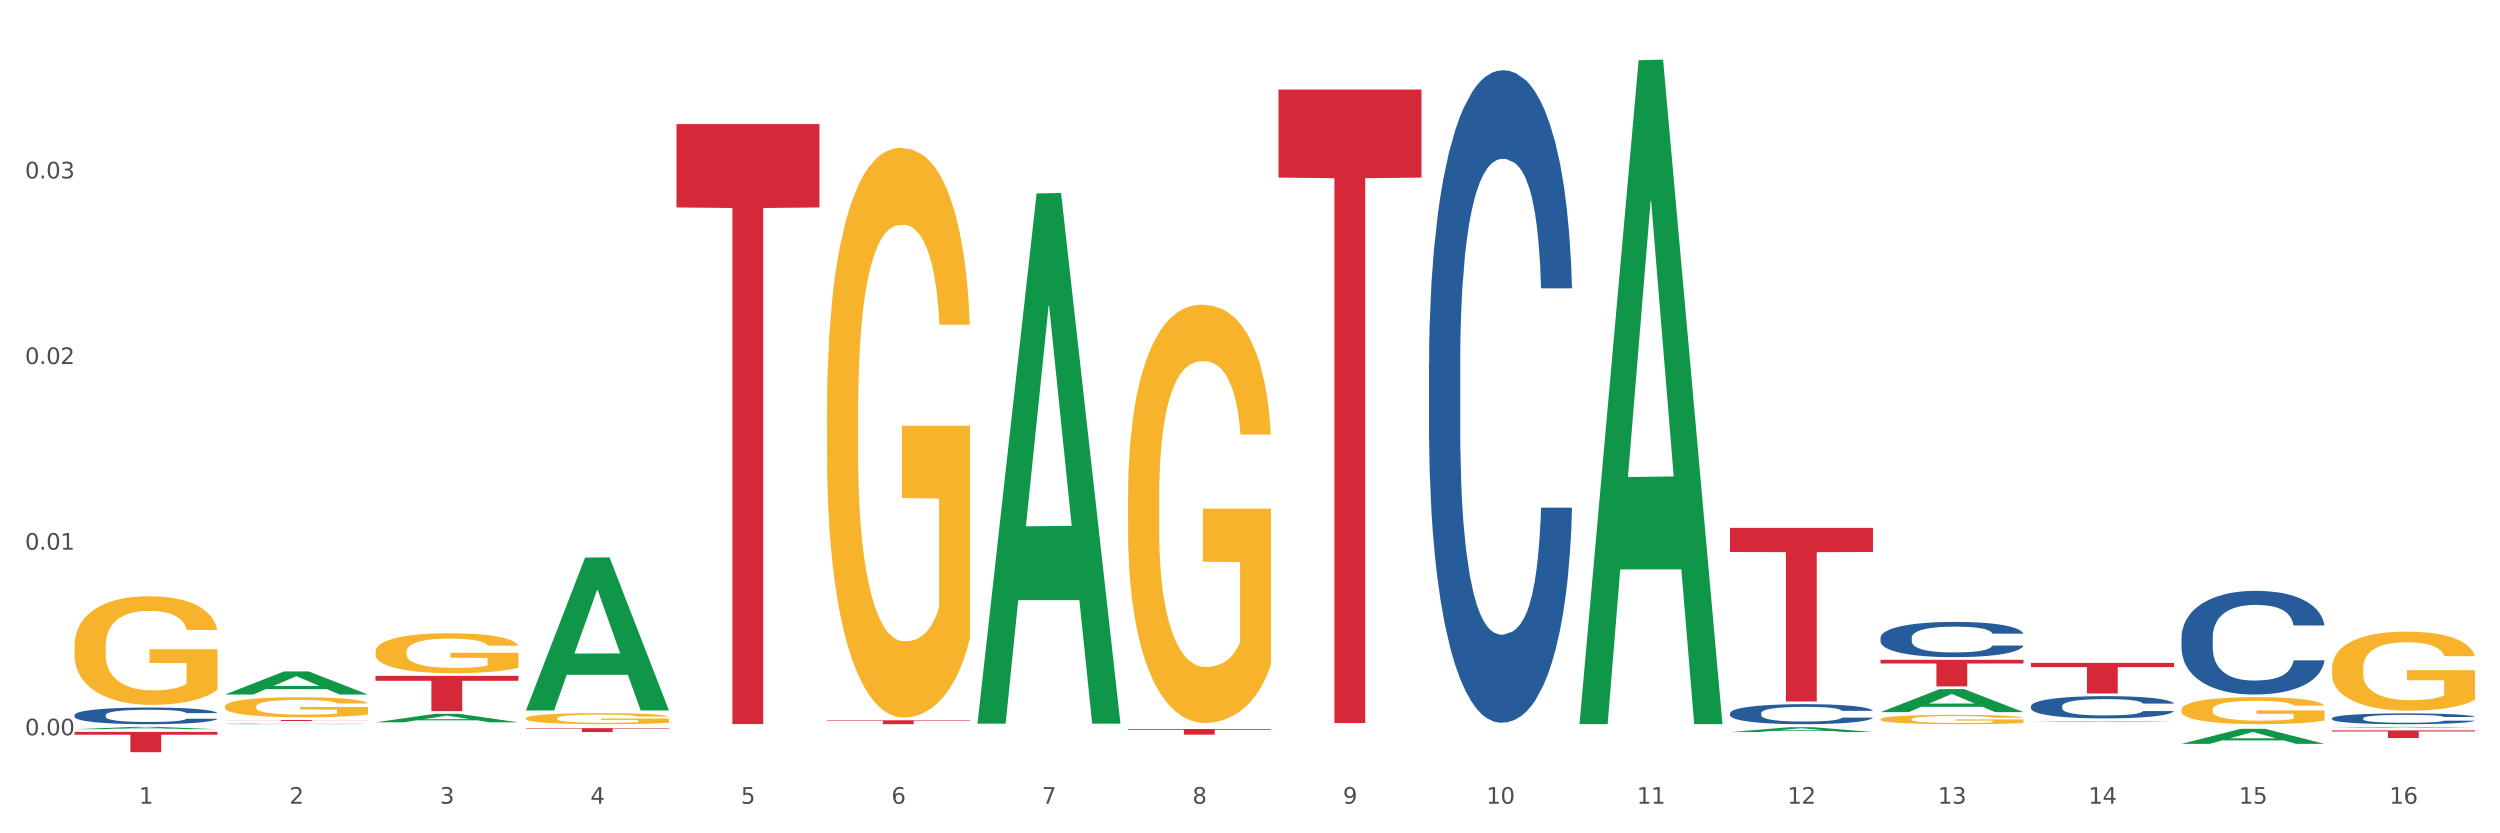 <?xml version="1.0" encoding="utf-8" standalone="no"?>
<!DOCTYPE svg PUBLIC "-//W3C//DTD SVG 1.1//EN"
  "http://www.w3.org/Graphics/SVG/1.1/DTD/svg11.dtd">
<svg xmlns:xlink="http://www.w3.org/1999/xlink" width="1080pt" height="360pt" viewBox="0 0 1080 360" xmlns="http://www.w3.org/2000/svg" version="1.1">
 <rect x="0" y="0" width="1080" height="360" fill="#333333" stroke="none"/>
 <defs>
  <style type="text/css">*{stroke-linejoin: round; stroke-linecap: butt}</style>
 </defs>
 <g id="figure_1">
  <g id="patch_1">
   <path d="M 0 360 
L 1080 360 
L 1080 0 
L 0 0 
z
" style="fill: #ffffff; stroke: #ffffff; stroke-linejoin: miter"/>
  </g>
  <g id="axes_1">
   <g id="matplotlib.axis_1">
    <g id="xtick_1">
     <g id="text_1">
      <!-- 1 -->
      <g style="fill: #4d4d4d" transform="translate(60.004 347.204) scale(0.096 -0.096)">
       <defs>
        <path id="DejaVuSans-31" d="M 794 531 
L 1825 531 
L 1825 4091 
L 703 3866 
L 703 4441 
L 1819 4666 
L 2450 4666 
L 2450 531 
L 3481 531 
L 3481 0 
L 794 0 
L 794 531 
z
" transform="scale(0.016)"/>
       </defs>
       <use xlink:href="#DejaVuSans-31"/>
      </g>
     </g>
    </g>
    <g id="xtick_2">
     <g id="text_2">
      <!-- 2 -->
      <g style="fill: #4d4d4d" transform="translate(125.021 347.204) scale(0.096 -0.096)">
       <defs>
        <path id="DejaVuSans-32" d="M 1228 531 
L 3431 531 
L 3431 0 
L 469 0 
L 469 531 
Q 828 903 1448 1529 
Q 2069 2156 2228 2338 
Q 2531 2678 2651 2914 
Q 2772 3150 2772 3378 
Q 2772 3750 2511 3984 
Q 2250 4219 1831 4219 
Q 1534 4219 1204 4116 
Q 875 4013 500 3803 
L 500 4441 
Q 881 4594 1212 4672 
Q 1544 4750 1819 4750 
Q 2544 4750 2975 4387 
Q 3406 4025 3406 3419 
Q 3406 3131 3298 2873 
Q 3191 2616 2906 2266 
Q 2828 2175 2409 1742 
Q 1991 1309 1228 531 
z
" transform="scale(0.016)"/>
       </defs>
       <use xlink:href="#DejaVuSans-32"/>
      </g>
     </g>
    </g>
    <g id="xtick_3">
     <g id="text_3">
      <!-- 3 -->
      <g style="fill: #4d4d4d" transform="translate(190.039 347.204) scale(0.096 -0.096)">
       <defs>
        <path id="DejaVuSans-33" d="M 2597 2516 
Q 3050 2419 3304 2112 
Q 3559 1806 3559 1356 
Q 3559 666 3084 287 
Q 2609 -91 1734 -91 
Q 1441 -91 1130 -33 
Q 819 25 488 141 
L 488 750 
Q 750 597 1062 519 
Q 1375 441 1716 441 
Q 2309 441 2620 675 
Q 2931 909 2931 1356 
Q 2931 1769 2642 2001 
Q 2353 2234 1838 2234 
L 1294 2234 
L 1294 2753 
L 1863 2753 
Q 2328 2753 2575 2939 
Q 2822 3125 2822 3475 
Q 2822 3834 2567 4026 
Q 2313 4219 1838 4219 
Q 1578 4219 1281 4162 
Q 984 4106 628 3988 
L 628 4550 
Q 988 4650 1302 4700 
Q 1616 4750 1894 4750 
Q 2613 4750 3031 4423 
Q 3450 4097 3450 3541 
Q 3450 3153 3228 2886 
Q 3006 2619 2597 2516 
z
" transform="scale(0.016)"/>
       </defs>
       <use xlink:href="#DejaVuSans-33"/>
      </g>
     </g>
    </g>
    <g id="xtick_4">
     <g id="text_4">
      <!-- 4 -->
      <g style="fill: #4d4d4d" transform="translate(255.056 347.204) scale(0.096 -0.096)">
       <defs>
        <path id="DejaVuSans-34" d="M 2419 4116 
L 825 1625 
L 2419 1625 
L 2419 4116 
z
M 2253 4666 
L 3047 4666 
L 3047 1625 
L 3713 1625 
L 3713 1100 
L 3047 1100 
L 3047 0 
L 2419 0 
L 2419 1100 
L 313 1100 
L 313 1709 
L 2253 4666 
z
" transform="scale(0.016)"/>
       </defs>
       <use xlink:href="#DejaVuSans-34"/>
      </g>
     </g>
    </g>
    <g id="xtick_5">
     <g id="text_5">
      <!-- 5 -->
      <g style="fill: #4d4d4d" transform="translate(320.073 347.204) scale(0.096 -0.096)">
       <defs>
        <path id="DejaVuSans-35" d="M 691 4666 
L 3169 4666 
L 3169 4134 
L 1269 4134 
L 1269 2991 
Q 1406 3038 1543 3061 
Q 1681 3084 1819 3084 
Q 2600 3084 3056 2656 
Q 3513 2228 3513 1497 
Q 3513 744 3044 326 
Q 2575 -91 1722 -91 
Q 1428 -91 1123 -41 
Q 819 9 494 109 
L 494 744 
Q 775 591 1075 516 
Q 1375 441 1709 441 
Q 2250 441 2565 725 
Q 2881 1009 2881 1497 
Q 2881 1984 2565 2268 
Q 2250 2553 1709 2553 
Q 1456 2553 1204 2497 
Q 953 2441 691 2322 
L 691 4666 
z
" transform="scale(0.016)"/>
       </defs>
       <use xlink:href="#DejaVuSans-35"/>
      </g>
     </g>
    </g>
    <g id="xtick_6">
     <g id="text_6">
      <!-- 6 -->
      <g style="fill: #4d4d4d" transform="translate(385.09 347.204) scale(0.096 -0.096)">
       <defs>
        <path id="DejaVuSans-36" d="M 2113 2584 
Q 1688 2584 1439 2293 
Q 1191 2003 1191 1497 
Q 1191 994 1439 701 
Q 1688 409 2113 409 
Q 2538 409 2786 701 
Q 3034 994 3034 1497 
Q 3034 2003 2786 2293 
Q 2538 2584 2113 2584 
z
M 3366 4563 
L 3366 3988 
Q 3128 4100 2886 4159 
Q 2644 4219 2406 4219 
Q 1781 4219 1451 3797 
Q 1122 3375 1075 2522 
Q 1259 2794 1537 2939 
Q 1816 3084 2150 3084 
Q 2853 3084 3261 2657 
Q 3669 2231 3669 1497 
Q 3669 778 3244 343 
Q 2819 -91 2113 -91 
Q 1303 -91 875 529 
Q 447 1150 447 2328 
Q 447 3434 972 4092 
Q 1497 4750 2381 4750 
Q 2619 4750 2861 4703 
Q 3103 4656 3366 4563 
z
" transform="scale(0.016)"/>
       </defs>
       <use xlink:href="#DejaVuSans-36"/>
      </g>
     </g>
    </g>
    <g id="xtick_7">
     <g id="text_7">
      <!-- 7 -->
      <g style="fill: #4d4d4d" transform="translate(450.108 347.204) scale(0.096 -0.096)">
       <defs>
        <path id="DejaVuSans-37" d="M 525 4666 
L 3525 4666 
L 3525 4397 
L 1831 0 
L 1172 0 
L 2766 4134 
L 525 4134 
L 525 4666 
z
" transform="scale(0.016)"/>
       </defs>
       <use xlink:href="#DejaVuSans-37"/>
      </g>
     </g>
    </g>
    <g id="xtick_8">
     <g id="text_8">
      <!-- 8 -->
      <g style="fill: #4d4d4d" transform="translate(515.125 347.204) scale(0.096 -0.096)">
       <defs>
        <path id="DejaVuSans-38" d="M 2034 2216 
Q 1584 2216 1326 1975 
Q 1069 1734 1069 1313 
Q 1069 891 1326 650 
Q 1584 409 2034 409 
Q 2484 409 2743 651 
Q 3003 894 3003 1313 
Q 3003 1734 2745 1975 
Q 2488 2216 2034 2216 
z
M 1403 2484 
Q 997 2584 770 2862 
Q 544 3141 544 3541 
Q 544 4100 942 4425 
Q 1341 4750 2034 4750 
Q 2731 4750 3128 4425 
Q 3525 4100 3525 3541 
Q 3525 3141 3298 2862 
Q 3072 2584 2669 2484 
Q 3125 2378 3379 2068 
Q 3634 1759 3634 1313 
Q 3634 634 3220 271 
Q 2806 -91 2034 -91 
Q 1263 -91 848 271 
Q 434 634 434 1313 
Q 434 1759 690 2068 
Q 947 2378 1403 2484 
z
M 1172 3481 
Q 1172 3119 1398 2916 
Q 1625 2713 2034 2713 
Q 2441 2713 2670 2916 
Q 2900 3119 2900 3481 
Q 2900 3844 2670 4047 
Q 2441 4250 2034 4250 
Q 1625 4250 1398 4047 
Q 1172 3844 1172 3481 
z
" transform="scale(0.016)"/>
       </defs>
       <use xlink:href="#DejaVuSans-38"/>
      </g>
     </g>
    </g>
    <g id="xtick_9">
     <g id="text_9">
      <!-- 9 -->
      <g style="fill: #4d4d4d" transform="translate(580.142 347.204) scale(0.096 -0.096)">
       <defs>
        <path id="DejaVuSans-39" d="M 703 97 
L 703 672 
Q 941 559 1184 500 
Q 1428 441 1663 441 
Q 2288 441 2617 861 
Q 2947 1281 2994 2138 
Q 2813 1869 2534 1725 
Q 2256 1581 1919 1581 
Q 1219 1581 811 2004 
Q 403 2428 403 3163 
Q 403 3881 828 4315 
Q 1253 4750 1959 4750 
Q 2769 4750 3195 4129 
Q 3622 3509 3622 2328 
Q 3622 1225 3098 567 
Q 2575 -91 1691 -91 
Q 1453 -91 1209 -44 
Q 966 3 703 97 
z
M 1959 2075 
Q 2384 2075 2632 2365 
Q 2881 2656 2881 3163 
Q 2881 3666 2632 3958 
Q 2384 4250 1959 4250 
Q 1534 4250 1286 3958 
Q 1038 3666 1038 3163 
Q 1038 2656 1286 2365 
Q 1534 2075 1959 2075 
z
" transform="scale(0.016)"/>
       </defs>
       <use xlink:href="#DejaVuSans-39"/>
      </g>
     </g>
    </g>
    <g id="xtick_10">
     <g id="text_10">
      <!-- 10 -->
      <g style="fill: #4d4d4d" transform="translate(642.105 347.204) scale(0.096 -0.096)">
       <defs>
        <path id="DejaVuSans-30" d="M 2034 4250 
Q 1547 4250 1301 3770 
Q 1056 3291 1056 2328 
Q 1056 1369 1301 889 
Q 1547 409 2034 409 
Q 2525 409 2770 889 
Q 3016 1369 3016 2328 
Q 3016 3291 2770 3770 
Q 2525 4250 2034 4250 
z
M 2034 4750 
Q 2819 4750 3233 4129 
Q 3647 3509 3647 2328 
Q 3647 1150 3233 529 
Q 2819 -91 2034 -91 
Q 1250 -91 836 529 
Q 422 1150 422 2328 
Q 422 3509 836 4129 
Q 1250 4750 2034 4750 
z
" transform="scale(0.016)"/>
       </defs>
       <use xlink:href="#DejaVuSans-31"/>
       <use xlink:href="#DejaVuSans-30" transform="translate(63.623 0)"/>
      </g>
     </g>
    </g>
    <g id="xtick_11">
     <g id="text_11">
      <!-- 11 -->
      <g style="fill: #4d4d4d" transform="translate(707.123 347.204) scale(0.096 -0.096)">
       <use xlink:href="#DejaVuSans-31"/>
       <use xlink:href="#DejaVuSans-31" transform="translate(63.623 0)"/>
      </g>
     </g>
    </g>
    <g id="xtick_12">
     <g id="text_12">
      <!-- 12 -->
      <g style="fill: #4d4d4d" transform="translate(772.14 347.204) scale(0.096 -0.096)">
       <use xlink:href="#DejaVuSans-31"/>
       <use xlink:href="#DejaVuSans-32" transform="translate(63.623 0)"/>
      </g>
     </g>
    </g>
    <g id="xtick_13">
     <g id="text_13">
      <!-- 13 -->
      <g style="fill: #4d4d4d" transform="translate(837.157 347.204) scale(0.096 -0.096)">
       <use xlink:href="#DejaVuSans-31"/>
       <use xlink:href="#DejaVuSans-33" transform="translate(63.623 0)"/>
      </g>
     </g>
    </g>
    <g id="xtick_14">
     <g id="text_14">
      <!-- 14 -->
      <g style="fill: #4d4d4d" transform="translate(902.174 347.204) scale(0.096 -0.096)">
       <use xlink:href="#DejaVuSans-31"/>
       <use xlink:href="#DejaVuSans-34" transform="translate(63.623 0)"/>
      </g>
     </g>
    </g>
    <g id="xtick_15">
     <g id="text_15">
      <!-- 15 -->
      <g style="fill: #4d4d4d" transform="translate(967.192 347.204) scale(0.096 -0.096)">
       <use xlink:href="#DejaVuSans-31"/>
       <use xlink:href="#DejaVuSans-35" transform="translate(63.623 0)"/>
      </g>
     </g>
    </g>
    <g id="xtick_16">
     <g id="text_16">
      <!-- 16 -->
      <g style="fill: #4d4d4d" transform="translate(1032.209 347.204) scale(0.096 -0.096)">
       <use xlink:href="#DejaVuSans-31"/>
       <use xlink:href="#DejaVuSans-36" transform="translate(63.623 0)"/>
      </g>
     </g>
    </g>
    <g id="xtick_17"/>
    <g id="xtick_18"/>
    <g id="xtick_19"/>
    <g id="xtick_20"/>
    <g id="xtick_21"/>
    <g id="xtick_22"/>
    <g id="xtick_23"/>
    <g id="xtick_24"/>
    <g id="xtick_25"/>
    <g id="xtick_26"/>
    <g id="xtick_27"/>
    <g id="xtick_28"/>
    <g id="xtick_29"/>
    <g id="xtick_30"/>
    <g id="xtick_31"/>
   </g>
   <g id="matplotlib.axis_2">
    <g id="ytick_1">
     <g id="text_17">
      <!-- 0.00 -->
      <g style="fill: #4d4d4d" transform="translate(10.8 317.659) scale(0.096 -0.096)">
       <defs>
        <path id="DejaVuSans-2e" d="M 684 794 
L 1344 794 
L 1344 0 
L 684 0 
L 684 794 
z
" transform="scale(0.016)"/>
       </defs>
       <use xlink:href="#DejaVuSans-30"/>
       <use xlink:href="#DejaVuSans-2e" transform="translate(63.623 0)"/>
       <use xlink:href="#DejaVuSans-30" transform="translate(95.41 0)"/>
       <use xlink:href="#DejaVuSans-30" transform="translate(159.033 0)"/>
      </g>
     </g>
    </g>
    <g id="ytick_2">
     <g id="text_18">
      <!-- 0.01 -->
      <g style="fill: #4d4d4d" transform="translate(10.8 237.464) scale(0.096 -0.096)">
       <use xlink:href="#DejaVuSans-30"/>
       <use xlink:href="#DejaVuSans-2e" transform="translate(63.623 0)"/>
       <use xlink:href="#DejaVuSans-30" transform="translate(95.41 0)"/>
       <use xlink:href="#DejaVuSans-31" transform="translate(159.033 0)"/>
      </g>
     </g>
    </g>
    <g id="ytick_3">
     <g id="text_19">
      <!-- 0.02 -->
      <g style="fill: #4d4d4d" transform="translate(10.8 157.269) scale(0.096 -0.096)">
       <use xlink:href="#DejaVuSans-30"/>
       <use xlink:href="#DejaVuSans-2e" transform="translate(63.623 0)"/>
       <use xlink:href="#DejaVuSans-30" transform="translate(95.41 0)"/>
       <use xlink:href="#DejaVuSans-32" transform="translate(159.033 0)"/>
      </g>
     </g>
    </g>
    <g id="ytick_4">
     <g id="text_20">
      <!-- 0.03 -->
      <g style="fill: #4d4d4d" transform="translate(10.8 77.074) scale(0.096 -0.096)">
       <use xlink:href="#DejaVuSans-30"/>
       <use xlink:href="#DejaVuSans-2e" transform="translate(63.623 0)"/>
       <use xlink:href="#DejaVuSans-30" transform="translate(95.41 0)"/>
       <use xlink:href="#DejaVuSans-33" transform="translate(159.033 0)"/>
      </g>
     </g>
    </g>
    <g id="ytick_5"/>
    <g id="ytick_6"/>
    <g id="ytick_7"/>
    <g id="ytick_8"/>
   </g>
   <g id="PolyCollection_1">
    <path d="M 32.175 315.025 
L 32.239 315.024 
L 57.709 314.012 
L 68.28 314.011 
L 93.941 315.027 
L 81.715 315.027 
L 76.176 314.79 
L 49.877 314.79 
L 49.686 314.794 
L 44.337 315.027 
L 32.175 315.027 
L 32.175 315.025 
L 53.188 314.649 
L 72.864 314.648 
L 63.122 314.228 
L 62.995 314.226 
L 62.867 314.229 
L 53.125 314.648 
L 53.188 314.649 
L 32.175 315.025 
z
" clip-path="url(#pf1fa8ba3c6)" style="fill: #109648"/>
    <path d="M 97.192 300.026 
L 97.256 300.016 
L 122.727 290.044 
L 133.297 290.035 
L 158.959 300.045 
L 146.733 300.045 
L 141.193 297.714 
L 114.894 297.714 
L 114.703 297.751 
L 109.354 300.045 
L 97.192 300.045 
L 97.192 300.026 
L 118.206 296.323 
L 137.882 296.313 
L 128.139 292.168 
L 128.012 292.149 
L 127.884 292.178 
L 118.142 296.313 
L 118.206 296.323 
L 97.192 300.026 
z
" clip-path="url(#pf1fa8ba3c6)" style="fill: #109648"/>
    <path d="M 162.209 312.044 
L 162.273 312.041 
L 187.744 308.373 
L 198.314 308.369 
L 223.976 312.051 
L 211.75 312.051 
L 206.21 311.194 
L 179.912 311.194 
L 179.721 311.207 
L 174.372 312.051 
L 162.209 312.051 
L 162.209 312.044 
L 183.223 310.682 
L 202.899 310.678 
L 193.156 309.154 
L 193.029 309.147 
L 192.902 309.157 
L 183.159 310.678 
L 183.223 310.682 
L 162.209 312.044 
z
" clip-path="url(#pf1fa8ba3c6)" style="fill: #109648"/>
    <path d="M 227.227 306.795 
L 227.29 306.733 
L 252.761 240.854 
L 263.331 240.792 
L 288.993 306.919 
L 276.767 306.919 
L 271.227 291.521 
L 244.929 291.521 
L 244.738 291.769 
L 239.389 306.919 
L 227.227 306.919 
L 227.227 306.795 
L 248.24 282.331 
L 267.916 282.269 
L 258.174 254.887 
L 258.046 254.763 
L 257.919 254.949 
L 248.176 282.269 
L 248.24 282.331 
L 227.227 306.795 
z
" clip-path="url(#pf1fa8ba3c6)" style="fill: #109648"/>
    <path d="M 422.278 312.207 
L 422.342 311.992 
L 447.813 83.562 
L 458.383 83.347 
L 484.045 312.637 
L 471.819 312.637 
L 466.279 259.244 
L 439.981 259.244 
L 439.79 260.105 
L 434.441 312.637 
L 422.278 312.637 
L 422.278 312.207 
L 443.292 227.38 
L 462.968 227.165 
L 453.225 132.219 
L 453.098 131.788 
L 452.971 132.434 
L 443.228 227.165 
L 443.292 227.38 
L 422.278 312.207 
z
" clip-path="url(#pf1fa8ba3c6)" style="fill: #109648"/>
    <path d="M 682.347 312.283 
L 682.411 312.014 
L 707.882 26.029 
L 718.452 25.759 
L 744.114 312.823 
L 731.888 312.823 
L 726.348 245.976 
L 700.05 245.976 
L 699.859 247.054 
L 694.51 312.823 
L 682.347 312.823 
L 682.347 312.283 
L 703.361 206.084 
L 723.037 205.814 
L 713.294 86.946 
L 713.167 86.407 
L 713.04 87.215 
L 703.297 205.814 
L 703.361 206.084 
L 682.347 312.283 
z
" clip-path="url(#pf1fa8ba3c6)" style="fill: #109648"/>
    <path d="M 812.382 307.633 
L 812.446 307.624 
L 837.916 297.693 
L 848.487 297.684 
L 874.148 307.652 
L 861.922 307.652 
L 856.382 305.331 
L 830.084 305.331 
L 829.893 305.368 
L 824.544 307.652 
L 812.382 307.652 
L 812.382 307.633 
L 833.395 303.945 
L 853.071 303.936 
L 843.329 299.809 
L 843.201 299.79 
L 843.074 299.818 
L 833.332 303.936 
L 833.395 303.945 
L 812.382 307.633 
z
" clip-path="url(#pf1fa8ba3c6)" style="fill: #109648"/>
    <path d="M 747.365 316.256 
L 747.428 316.254 
L 772.899 314.153 
L 783.469 314.151 
L 809.131 316.26 
L 796.905 316.26 
L 791.365 315.769 
L 765.067 315.769 
L 764.876 315.777 
L 759.527 316.26 
L 747.365 316.26 
L 747.365 316.256 
L 768.378 315.476 
L 788.054 315.474 
L 778.312 314.6 
L 778.184 314.596 
L 778.057 314.602 
L 768.314 315.474 
L 768.378 315.476 
L 747.365 316.256 
z
" clip-path="url(#pf1fa8ba3c6)" style="fill: #109648"/>
    <path d="M 942.416 321.343 
L 942.48 321.337 
L 967.951 314.85 
L 978.521 314.844 
L 1004.183 321.355 
L 991.957 321.355 
L 986.417 319.839 
L 960.118 319.839 
L 959.927 319.864 
L 954.579 321.355 
L 942.416 321.355 
L 942.416 321.343 
L 963.43 318.934 
L 983.106 318.928 
L 973.363 316.232 
L 973.236 316.22 
L 973.109 316.238 
L 963.366 318.928 
L 963.43 318.934 
L 942.416 321.343 
z
" clip-path="url(#pf1fa8ba3c6)" style="fill: #109648"/>
    <path d="M 877.399 311.846 
L 877.463 311.845 
L 902.933 311.504 
L 913.504 311.504 
L 939.166 311.846 
L 926.94 311.846 
L 921.4 311.766 
L 895.101 311.766 
L 894.91 311.768 
L 889.561 311.846 
L 877.399 311.846 
L 877.399 311.846 
L 898.412 311.719 
L 918.089 311.718 
L 908.346 311.577 
L 908.219 311.576 
L 908.091 311.577 
L 898.349 311.718 
L 898.412 311.719 
L 877.399 311.846 
z
" clip-path="url(#pf1fa8ba3c6)" style="fill: #109648"/>
    <path d="M 552.313 38.693 
L 614.079 38.693 
L 614.079 76.725 
L 589.783 76.982 
L 589.783 312.365 
L 576.463 312.365 
L 576.463 76.982 
L 552.313 76.725 
L 552.313 38.95 
L 552.313 38.693 
z
" clip-path="url(#pf1fa8ba3c6)" style="fill: #d62839"/>
    <path d="M 162.209 281.542 
L 162.282 281.526 
L 162.282 280.959 
L 162.428 280.471 
L 163.157 279.289 
L 164.251 278.313 
L 165.054 277.793 
L 165.856 277.368 
L 166.804 276.942 
L 167.97 276.501 
L 170.085 275.855 
L 171.398 275.525 
L 173.002 275.178 
L 175.919 274.674 
L 178.034 274.391 
L 180.222 274.154 
L 183.795 273.871 
L 186.128 273.745 
L 188.608 273.65 
L 191.598 273.587 
L 193.858 273.571 
L 198.817 273.619 
L 203.047 273.76 
L 205.089 273.871 
L 207.714 274.06 
L 209.099 274.186 
L 211.36 274.438 
L 213.694 274.769 
L 215.298 275.052 
L 217.704 275.588 
L 219.528 276.123 
L 221.205 276.785 
L 222.08 277.242 
L 222.736 277.667 
L 223.32 278.155 
L 223.903 278.927 
L 210.777 278.927 
L 210.266 278.376 
L 209.464 277.856 
L 208.297 277.352 
L 207.276 277.037 
L 205.526 276.643 
L 203.922 276.391 
L 202.245 276.202 
L 200.203 276.044 
L 198.598 275.966 
L 196.338 275.903 
L 191.889 275.918 
L 188.9 276.044 
L 186.858 276.202 
L 185.545 276.344 
L 184.378 276.501 
L 183.066 276.722 
L 181.534 277.053 
L 180.44 277.352 
L 179.347 277.73 
L 178.471 278.108 
L 177.669 278.549 
L 177.013 279.021 
L 176.503 279.51 
L 176.065 280.108 
L 175.7 281.101 
L 175.7 283.259 
L 175.846 283.747 
L 176.211 284.393 
L 176.648 284.881 
L 177.378 285.464 
L 178.034 285.858 
L 179.274 286.425 
L 180.659 286.897 
L 181.753 287.196 
L 182.847 287.448 
L 184.743 287.795 
L 186.858 288.079 
L 188.681 288.252 
L 191.16 288.409 
L 192.837 288.472 
L 194.296 288.504 
L 197.869 288.504 
L 200.422 288.457 
L 203.266 288.346 
L 205.453 288.205 
L 207.276 288.031 
L 209.318 287.748 
L 210.631 287.48 
L 210.631 284.188 
L 194.588 284.172 
L 194.588 281.983 
L 223.976 281.983 
L 223.976 288.409 
L 222.736 288.74 
L 221.351 289.039 
L 219.892 289.307 
L 217.704 289.638 
L 215.079 289.953 
L 212.746 290.173 
L 210.266 290.362 
L 207.349 290.536 
L 203.557 290.693 
L 201.224 290.756 
L 198.307 290.804 
L 194.879 290.819 
L 191.889 290.788 
L 188.972 290.709 
L 185.91 290.567 
L 182.92 290.362 
L 180.659 290.158 
L 178.399 289.906 
L 175.992 289.575 
L 174.096 289.26 
L 172.638 288.976 
L 171.033 288.614 
L 169.283 288.142 
L 167.97 287.716 
L 166.804 287.275 
L 165.564 286.708 
L 164.689 286.22 
L 163.814 285.606 
L 163.303 285.149 
L 162.72 284.44 
L 162.282 283.448 
L 162.209 281.542 
z
" clip-path="url(#pf1fa8ba3c6)" style="fill: #f7b32b"/>
    <path d="M 357.261 177.608 
L 357.334 177.383 
L 357.334 169.291 
L 357.48 162.323 
L 358.209 145.465 
L 359.303 131.528 
L 360.105 124.111 
L 360.907 118.042 
L 361.855 111.973 
L 363.022 105.679 
L 365.137 96.463 
L 366.45 91.743 
L 368.054 86.798 
L 370.971 79.605 
L 373.086 75.559 
L 375.273 72.187 
L 378.847 68.141 
L 381.18 66.343 
L 383.66 64.994 
L 386.649 64.095 
L 388.91 63.87 
L 393.869 64.545 
L 398.098 66.568 
L 400.14 68.141 
L 402.766 70.838 
L 404.151 72.637 
L 406.412 76.233 
L 408.745 80.953 
L 410.35 84.999 
L 412.756 92.642 
L 414.579 100.284 
L 416.256 109.725 
L 417.132 116.244 
L 417.788 122.313 
L 418.371 129.281 
L 418.955 140.295 
L 405.828 140.295 
L 405.318 132.428 
L 404.516 125.01 
L 403.349 117.817 
L 402.328 113.321 
L 400.578 107.702 
L 398.974 104.106 
L 397.296 101.408 
L 395.254 99.16 
L 393.65 98.037 
L 391.39 97.137 
L 386.941 97.362 
L 383.951 99.16 
L 381.909 101.408 
L 380.597 103.431 
L 379.43 105.679 
L 378.117 108.826 
L 376.586 113.546 
L 375.492 117.817 
L 374.398 123.212 
L 373.523 128.606 
L 372.721 134.9 
L 372.065 141.644 
L 371.554 148.612 
L 371.117 157.153 
L 370.752 171.314 
L 370.752 202.109 
L 370.898 209.077 
L 371.263 218.293 
L 371.7 225.261 
L 372.429 233.578 
L 373.086 239.197 
L 374.325 247.289 
L 375.711 254.033 
L 376.805 258.304 
L 377.899 261.9 
L 379.795 266.845 
L 381.909 270.891 
L 383.733 273.364 
L 386.212 275.611 
L 387.889 276.511 
L 389.348 276.96 
L 392.921 276.96 
L 395.473 276.286 
L 398.317 274.712 
L 400.505 272.689 
L 402.328 270.217 
L 404.37 266.171 
L 405.683 262.35 
L 405.683 215.371 
L 389.639 215.146 
L 389.639 183.902 
L 419.028 183.902 
L 419.028 275.611 
L 417.788 280.332 
L 416.402 284.603 
L 414.944 288.424 
L 412.756 293.144 
L 410.131 297.64 
L 407.797 300.787 
L 405.318 303.484 
L 402.401 305.957 
L 398.609 308.204 
L 396.275 309.103 
L 393.358 309.778 
L 389.931 310.003 
L 386.941 309.553 
L 384.024 308.429 
L 380.961 306.406 
L 377.972 303.484 
L 375.711 300.562 
L 373.45 296.965 
L 371.044 292.245 
L 369.148 287.749 
L 367.689 283.703 
L 366.085 278.534 
L 364.335 271.79 
L 363.022 265.721 
L 361.855 259.427 
L 360.616 251.335 
L 359.741 244.367 
L 358.866 235.601 
L 358.355 229.082 
L 357.772 218.967 
L 357.334 204.806 
L 357.261 177.608 
z
" clip-path="url(#pf1fa8ba3c6)" style="fill: #f7b32b"/>
    <path d="M 227.227 310.284 
L 227.3 310.279 
L 227.3 310.122 
L 227.445 309.987 
L 228.175 309.659 
L 229.269 309.388 
L 230.071 309.244 
L 230.873 309.126 
L 231.821 309.008 
L 232.988 308.885 
L 235.102 308.706 
L 236.415 308.614 
L 238.019 308.518 
L 240.936 308.378 
L 243.051 308.3 
L 245.239 308.234 
L 248.812 308.155 
L 251.146 308.12 
L 253.625 308.094 
L 256.615 308.077 
L 258.876 308.072 
L 263.834 308.085 
L 268.064 308.125 
L 270.106 308.155 
L 272.731 308.208 
L 274.117 308.243 
L 276.377 308.313 
L 278.711 308.404 
L 280.315 308.483 
L 282.722 308.632 
L 284.545 308.78 
L 286.222 308.964 
L 287.097 309.091 
L 287.753 309.209 
L 288.337 309.344 
L 288.92 309.558 
L 275.794 309.558 
L 275.283 309.405 
L 274.481 309.261 
L 273.315 309.121 
L 272.294 309.034 
L 270.543 308.925 
L 268.939 308.855 
L 267.262 308.802 
L 265.22 308.758 
L 263.616 308.737 
L 261.355 308.719 
L 256.907 308.723 
L 253.917 308.758 
L 251.875 308.802 
L 250.562 308.841 
L 249.396 308.885 
L 248.083 308.946 
L 246.552 309.038 
L 245.458 309.121 
L 244.364 309.226 
L 243.489 309.331 
L 242.687 309.453 
L 242.03 309.585 
L 241.52 309.72 
L 241.082 309.886 
L 240.718 310.161 
L 240.718 310.76 
L 240.863 310.896 
L 241.228 311.075 
L 241.666 311.21 
L 242.395 311.372 
L 243.051 311.481 
L 244.291 311.639 
L 245.676 311.77 
L 246.77 311.853 
L 247.864 311.923 
L 249.76 312.019 
L 251.875 312.098 
L 253.698 312.146 
L 256.177 312.19 
L 257.855 312.207 
L 259.313 312.216 
L 262.886 312.216 
L 265.439 312.203 
L 268.283 312.172 
L 270.47 312.133 
L 272.294 312.085 
L 274.335 312.006 
L 275.648 311.932 
L 275.648 311.018 
L 259.605 311.014 
L 259.605 310.406 
L 288.993 310.406 
L 288.993 312.19 
L 287.753 312.281 
L 286.368 312.364 
L 284.909 312.439 
L 282.722 312.53 
L 280.096 312.618 
L 277.763 312.679 
L 275.283 312.732 
L 272.366 312.78 
L 268.574 312.823 
L 266.241 312.841 
L 263.324 312.854 
L 259.897 312.858 
L 256.907 312.85 
L 253.99 312.828 
L 250.927 312.788 
L 247.937 312.732 
L 245.676 312.675 
L 243.416 312.605 
L 241.009 312.513 
L 239.113 312.426 
L 237.655 312.347 
L 236.05 312.246 
L 234.3 312.115 
L 232.988 311.997 
L 231.821 311.875 
L 230.581 311.718 
L 229.706 311.582 
L 228.831 311.412 
L 228.321 311.285 
L 227.737 311.088 
L 227.3 310.813 
L 227.227 310.284 
z
" clip-path="url(#pf1fa8ba3c6)" style="fill: #f7b32b"/>
    <path d="M 487.296 215.116 
L 487.369 214.951 
L 487.369 209.011 
L 487.514 203.895 
L 488.244 191.52 
L 489.338 181.289 
L 490.14 175.844 
L 490.942 171.388 
L 491.89 166.933 
L 493.057 162.313 
L 495.171 155.547 
L 496.484 152.082 
L 498.088 148.452 
L 501.005 143.172 
L 503.12 140.201 
L 505.308 137.726 
L 508.881 134.756 
L 511.215 133.436 
L 513.694 132.446 
L 516.684 131.786 
L 518.945 131.621 
L 523.903 132.116 
L 528.133 133.601 
L 530.175 134.756 
L 532.8 136.736 
L 534.186 138.056 
L 536.446 140.696 
L 538.78 144.162 
L 540.384 147.132 
L 542.791 152.742 
L 544.614 158.353 
L 546.291 165.283 
L 547.166 170.068 
L 547.822 174.524 
L 548.406 179.639 
L 548.989 187.724 
L 535.863 187.724 
L 535.352 181.949 
L 534.55 176.504 
L 533.383 171.223 
L 532.363 167.923 
L 530.612 163.798 
L 529.008 161.158 
L 527.331 159.178 
L 525.289 157.528 
L 523.685 156.702 
L 521.424 156.042 
L 516.976 156.207 
L 513.986 157.528 
L 511.944 159.178 
L 510.631 160.663 
L 509.464 162.313 
L 508.152 164.623 
L 506.62 168.088 
L 505.527 171.223 
L 504.433 175.184 
L 503.558 179.144 
L 502.756 183.764 
L 502.099 188.714 
L 501.589 193.83 
L 501.151 200.1 
L 500.787 210.496 
L 500.787 233.102 
L 500.932 238.218 
L 501.297 244.983 
L 501.735 250.098 
L 502.464 256.204 
L 503.12 260.329 
L 504.36 266.269 
L 505.745 271.22 
L 506.839 274.355 
L 507.933 276.995 
L 509.829 280.625 
L 511.944 283.595 
L 513.767 285.411 
L 516.246 287.061 
L 517.924 287.721 
L 519.382 288.051 
L 522.955 288.051 
L 525.508 287.556 
L 528.352 286.401 
L 530.539 284.916 
L 532.363 283.1 
L 534.404 280.13 
L 535.717 277.325 
L 535.717 242.838 
L 519.674 242.673 
L 519.674 219.736 
L 549.062 219.736 
L 549.062 287.061 
L 547.822 290.526 
L 546.437 293.661 
L 544.978 296.466 
L 542.791 299.931 
L 540.165 303.232 
L 537.832 305.542 
L 535.352 307.522 
L 532.435 309.337 
L 528.643 310.987 
L 526.31 311.647 
L 523.393 312.142 
L 519.966 312.307 
L 516.976 311.977 
L 514.059 311.152 
L 510.996 309.667 
L 508.006 307.522 
L 505.745 305.377 
L 503.485 302.737 
L 501.078 299.271 
L 499.182 295.971 
L 497.724 293.001 
L 496.119 289.206 
L 494.369 284.255 
L 493.057 279.8 
L 491.89 275.18 
L 490.65 269.24 
L 489.775 264.124 
L 488.9 257.689 
L 488.39 252.904 
L 487.806 245.478 
L 487.369 235.082 
L 487.296 215.116 
z
" clip-path="url(#pf1fa8ba3c6)" style="fill: #f7b32b"/>
    <path d="M 1007.434 314.374 
L 1007.497 314.374 
L 1032.968 314.012 
L 1043.538 314.011 
L 1069.2 314.375 
L 1056.974 314.375 
L 1051.434 314.29 
L 1025.136 314.29 
L 1024.945 314.292 
L 1019.596 314.375 
L 1007.434 314.375 
L 1007.434 314.374 
L 1028.447 314.24 
L 1048.123 314.239 
L 1038.38 314.089 
L 1038.253 314.088 
L 1038.126 314.089 
L 1028.383 314.239 
L 1028.447 314.24 
L 1007.434 314.374 
z
" clip-path="url(#pf1fa8ba3c6)" style="fill: #109648"/>
    <path d="M 97.192 305.207 
L 97.265 305.199 
L 97.265 304.914 
L 97.411 304.668 
L 98.14 304.074 
L 99.234 303.582 
L 100.036 303.321 
L 100.838 303.107 
L 101.786 302.893 
L 102.953 302.671 
L 105.068 302.346 
L 106.381 302.18 
L 107.985 302.006 
L 110.902 301.752 
L 113.017 301.61 
L 115.204 301.491 
L 118.778 301.348 
L 121.111 301.285 
L 123.591 301.237 
L 126.58 301.206 
L 128.841 301.198 
L 133.8 301.221 
L 138.03 301.293 
L 140.071 301.348 
L 142.697 301.443 
L 144.082 301.507 
L 146.343 301.633 
L 148.676 301.8 
L 150.281 301.942 
L 152.687 302.212 
L 154.51 302.481 
L 156.188 302.814 
L 157.063 303.044 
L 157.719 303.258 
L 158.302 303.503 
L 158.886 303.891 
L 145.759 303.891 
L 145.249 303.614 
L 144.447 303.353 
L 143.28 303.099 
L 142.259 302.941 
L 140.509 302.743 
L 138.905 302.616 
L 137.227 302.521 
L 135.185 302.442 
L 133.581 302.402 
L 131.321 302.37 
L 126.872 302.378 
L 123.882 302.442 
L 121.84 302.521 
L 120.528 302.592 
L 119.361 302.671 
L 118.048 302.782 
L 116.517 302.949 
L 115.423 303.099 
L 114.329 303.289 
L 113.454 303.479 
L 112.652 303.701 
L 111.996 303.939 
L 111.485 304.185 
L 111.048 304.486 
L 110.683 304.985 
L 110.683 306.07 
L 110.829 306.316 
L 111.194 306.641 
L 111.631 306.886 
L 112.36 307.179 
L 113.017 307.378 
L 114.256 307.663 
L 115.642 307.9 
L 116.736 308.051 
L 117.83 308.178 
L 119.726 308.352 
L 121.84 308.495 
L 123.664 308.582 
L 126.143 308.661 
L 127.82 308.693 
L 129.279 308.709 
L 132.852 308.709 
L 135.404 308.685 
L 138.248 308.629 
L 140.436 308.558 
L 142.259 308.471 
L 144.301 308.328 
L 145.614 308.194 
L 145.614 306.538 
L 129.57 306.53 
L 129.57 305.429 
L 158.959 305.429 
L 158.959 308.661 
L 157.719 308.827 
L 156.333 308.978 
L 154.875 309.113 
L 152.687 309.279 
L 150.062 309.438 
L 147.728 309.548 
L 145.249 309.644 
L 142.332 309.731 
L 138.54 309.81 
L 136.206 309.842 
L 133.289 309.865 
L 129.862 309.873 
L 126.872 309.857 
L 123.955 309.818 
L 120.892 309.747 
L 117.903 309.644 
L 115.642 309.541 
L 113.381 309.414 
L 110.975 309.247 
L 109.079 309.089 
L 107.62 308.946 
L 106.016 308.764 
L 104.266 308.526 
L 102.953 308.312 
L 101.786 308.091 
L 100.547 307.805 
L 99.672 307.56 
L 98.797 307.251 
L 98.286 307.021 
L 97.703 306.664 
L 97.265 306.165 
L 97.192 305.207 
z
" clip-path="url(#pf1fa8ba3c6)" style="fill: #f7b32b"/>
    <path d="M 32.175 279.267 
L 32.248 279.224 
L 32.248 277.682 
L 32.394 276.354 
L 33.123 273.14 
L 34.217 270.484 
L 35.019 269.07 
L 35.821 267.913 
L 36.769 266.757 
L 37.936 265.557 
L 40.051 263.8 
L 41.363 262.901 
L 42.968 261.958 
L 45.885 260.587 
L 47.999 259.816 
L 50.187 259.173 
L 53.76 258.402 
L 56.094 258.059 
L 58.573 257.802 
L 61.563 257.631 
L 63.824 257.588 
L 68.783 257.717 
L 73.012 258.102 
L 75.054 258.402 
L 77.679 258.916 
L 79.065 259.259 
L 81.326 259.944 
L 83.659 260.844 
L 85.263 261.615 
L 87.67 263.072 
L 89.493 264.529 
L 91.17 266.328 
L 92.045 267.571 
L 92.702 268.728 
L 93.285 270.056 
L 93.868 272.155 
L 80.742 272.155 
L 80.232 270.656 
L 79.43 269.242 
L 78.263 267.871 
L 77.242 267.014 
L 75.492 265.943 
L 73.887 265.257 
L 72.21 264.743 
L 70.168 264.315 
L 68.564 264.1 
L 66.303 263.929 
L 61.855 263.972 
L 58.865 264.315 
L 56.823 264.743 
L 55.511 265.129 
L 54.344 265.557 
L 53.031 266.157 
L 51.5 267.057 
L 50.406 267.871 
L 49.312 268.899 
L 48.437 269.927 
L 47.635 271.127 
L 46.979 272.412 
L 46.468 273.74 
L 46.031 275.368 
L 45.666 278.068 
L 45.666 283.937 
L 45.812 285.265 
L 46.176 287.022 
L 46.614 288.35 
L 47.343 289.935 
L 47.999 291.006 
L 49.239 292.549 
L 50.625 293.834 
L 51.719 294.648 
L 52.812 295.334 
L 54.708 296.276 
L 56.823 297.048 
L 58.646 297.519 
L 61.126 297.947 
L 62.803 298.119 
L 64.261 298.204 
L 67.835 298.204 
L 70.387 298.076 
L 73.231 297.776 
L 75.419 297.39 
L 77.242 296.919 
L 79.284 296.148 
L 80.596 295.419 
L 80.596 286.465 
L 64.553 286.422 
L 64.553 280.467 
L 93.941 280.467 
L 93.941 297.947 
L 92.702 298.847 
L 91.316 299.661 
L 89.858 300.389 
L 87.67 301.289 
L 85.045 302.146 
L 82.711 302.746 
L 80.232 303.26 
L 77.315 303.731 
L 73.523 304.16 
L 71.189 304.331 
L 68.272 304.46 
L 64.845 304.502 
L 61.855 304.417 
L 58.938 304.202 
L 55.875 303.817 
L 52.885 303.26 
L 50.625 302.703 
L 48.364 302.017 
L 45.958 301.118 
L 44.062 300.261 
L 42.603 299.49 
L 40.999 298.504 
L 39.249 297.219 
L 37.936 296.062 
L 36.769 294.862 
L 35.529 293.32 
L 34.654 291.992 
L 33.779 290.321 
L 33.269 289.079 
L 32.685 287.151 
L 32.248 284.451 
L 32.175 279.267 
z
" clip-path="url(#pf1fa8ba3c6)" style="fill: #f7b32b"/>
    <path d="M 1007.434 288.657 
L 1007.507 288.626 
L 1007.507 287.503 
L 1007.652 286.536 
L 1008.382 284.196 
L 1009.475 282.262 
L 1010.278 281.232 
L 1011.08 280.39 
L 1012.028 279.548 
L 1013.195 278.674 
L 1015.309 277.395 
L 1016.622 276.74 
L 1018.226 276.054 
L 1021.143 275.055 
L 1023.258 274.494 
L 1025.446 274.026 
L 1029.019 273.464 
L 1031.353 273.215 
L 1033.832 273.027 
L 1036.822 272.903 
L 1039.083 272.871 
L 1044.041 272.965 
L 1048.271 273.246 
L 1050.313 273.464 
L 1052.938 273.838 
L 1054.324 274.088 
L 1056.584 274.587 
L 1058.918 275.242 
L 1060.522 275.804 
L 1062.929 276.865 
L 1064.752 277.925 
L 1066.429 279.236 
L 1067.304 280.14 
L 1067.96 280.983 
L 1068.544 281.95 
L 1069.127 283.478 
L 1056.001 283.478 
L 1055.49 282.387 
L 1054.688 281.357 
L 1053.521 280.359 
L 1052.5 279.735 
L 1050.75 278.955 
L 1049.146 278.456 
L 1047.469 278.081 
L 1045.427 277.769 
L 1043.823 277.613 
L 1041.562 277.489 
L 1037.114 277.52 
L 1034.124 277.769 
L 1032.082 278.081 
L 1030.769 278.362 
L 1029.602 278.674 
L 1028.29 279.111 
L 1026.758 279.766 
L 1025.665 280.359 
L 1024.571 281.107 
L 1023.696 281.856 
L 1022.893 282.73 
L 1022.237 283.666 
L 1021.727 284.633 
L 1021.289 285.818 
L 1020.925 287.784 
L 1020.925 292.058 
L 1021.07 293.025 
L 1021.435 294.304 
L 1021.873 295.271 
L 1022.602 296.425 
L 1023.258 297.205 
L 1024.498 298.328 
L 1025.883 299.264 
L 1026.977 299.857 
L 1028.071 300.356 
L 1029.967 301.043 
L 1032.082 301.604 
L 1033.905 301.947 
L 1036.384 302.259 
L 1038.062 302.384 
L 1039.52 302.447 
L 1043.093 302.447 
L 1045.646 302.353 
L 1048.49 302.135 
L 1050.677 301.854 
L 1052.5 301.511 
L 1054.542 300.949 
L 1055.855 300.419 
L 1055.855 293.898 
L 1039.812 293.867 
L 1039.812 289.531 
L 1069.2 289.531 
L 1069.2 302.259 
L 1067.96 302.914 
L 1066.575 303.507 
L 1065.116 304.038 
L 1062.929 304.693 
L 1060.303 305.317 
L 1057.97 305.753 
L 1055.49 306.128 
L 1052.573 306.471 
L 1048.781 306.783 
L 1046.448 306.908 
L 1043.531 307.001 
L 1040.103 307.033 
L 1037.114 306.97 
L 1034.197 306.814 
L 1031.134 306.533 
L 1028.144 306.128 
L 1025.883 305.722 
L 1023.623 305.223 
L 1021.216 304.568 
L 1019.32 303.944 
L 1017.862 303.382 
L 1016.257 302.665 
L 1014.507 301.729 
L 1013.195 300.887 
L 1012.028 300.013 
L 1010.788 298.89 
L 1009.913 297.923 
L 1009.038 296.706 
L 1008.527 295.801 
L 1007.944 294.398 
L 1007.507 292.432 
L 1007.434 288.657 
z
" clip-path="url(#pf1fa8ba3c6)" style="fill: #f7b32b"/>
    <path d="M 942.416 306.582 
L 942.489 306.571 
L 942.489 306.187 
L 942.635 305.857 
L 943.364 305.058 
L 944.458 304.397 
L 945.26 304.046 
L 946.063 303.758 
L 947.011 303.47 
L 948.177 303.172 
L 950.292 302.735 
L 951.605 302.511 
L 953.209 302.277 
L 956.126 301.936 
L 958.241 301.744 
L 960.429 301.584 
L 964.002 301.392 
L 966.335 301.307 
L 968.815 301.243 
L 971.805 301.2 
L 974.065 301.19 
L 979.024 301.222 
L 983.254 301.318 
L 985.296 301.392 
L 987.921 301.52 
L 989.306 301.605 
L 991.567 301.776 
L 993.901 302 
L 995.505 302.191 
L 997.911 302.554 
L 999.734 302.916 
L 1001.412 303.364 
L 1002.287 303.673 
L 1002.943 303.96 
L 1003.526 304.291 
L 1004.11 304.813 
L 990.984 304.813 
L 990.473 304.44 
L 989.671 304.088 
L 988.504 303.747 
L 987.483 303.534 
L 985.733 303.268 
L 984.129 303.097 
L 982.451 302.969 
L 980.41 302.863 
L 978.805 302.809 
L 976.545 302.767 
L 972.096 302.777 
L 969.106 302.863 
L 967.065 302.969 
L 965.752 303.065 
L 964.585 303.172 
L 963.273 303.321 
L 961.741 303.545 
L 960.647 303.747 
L 959.553 304.003 
L 958.678 304.259 
L 957.876 304.557 
L 957.22 304.877 
L 956.709 305.207 
L 956.272 305.612 
L 955.907 306.283 
L 955.907 307.743 
L 956.053 308.074 
L 956.418 308.511 
L 956.855 308.841 
L 957.585 309.235 
L 958.241 309.502 
L 959.481 309.885 
L 960.866 310.205 
L 961.96 310.407 
L 963.054 310.578 
L 964.95 310.812 
L 967.065 311.004 
L 968.888 311.121 
L 971.367 311.228 
L 973.044 311.271 
L 974.503 311.292 
L 978.076 311.292 
L 980.628 311.26 
L 983.472 311.185 
L 985.66 311.089 
L 987.483 310.972 
L 989.525 310.78 
L 990.838 310.599 
L 990.838 308.372 
L 974.795 308.361 
L 974.795 306.88 
L 1004.183 306.88 
L 1004.183 311.228 
L 1002.943 311.452 
L 1001.558 311.654 
L 1000.099 311.835 
L 997.911 312.059 
L 995.286 312.272 
L 992.953 312.421 
L 990.473 312.549 
L 987.556 312.666 
L 983.764 312.773 
L 981.431 312.816 
L 978.514 312.848 
L 975.086 312.858 
L 972.096 312.837 
L 969.179 312.784 
L 966.117 312.688 
L 963.127 312.549 
L 960.866 312.411 
L 958.605 312.24 
L 956.199 312.016 
L 954.303 311.803 
L 952.844 311.612 
L 951.24 311.366 
L 949.49 311.047 
L 948.177 310.759 
L 947.011 310.461 
L 945.771 310.077 
L 944.896 309.747 
L 944.021 309.331 
L 943.51 309.022 
L 942.927 308.542 
L 942.489 307.871 
L 942.416 306.582 
z
" clip-path="url(#pf1fa8ba3c6)" style="fill: #f7b32b"/>
    <path d="M 812.382 310.678 
L 812.455 310.674 
L 812.455 310.541 
L 812.601 310.426 
L 813.33 310.148 
L 814.424 309.919 
L 815.226 309.797 
L 816.028 309.697 
L 816.976 309.597 
L 818.143 309.493 
L 820.258 309.341 
L 821.57 309.264 
L 823.175 309.182 
L 826.092 309.064 
L 828.206 308.997 
L 830.394 308.942 
L 833.967 308.875 
L 836.301 308.845 
L 838.78 308.823 
L 841.77 308.808 
L 844.031 308.805 
L 848.99 308.816 
L 853.219 308.849 
L 855.261 308.875 
L 857.886 308.919 
L 859.272 308.949 
L 861.532 309.008 
L 863.866 309.086 
L 865.47 309.153 
L 867.877 309.278 
L 869.7 309.404 
L 871.377 309.56 
L 872.252 309.667 
L 872.909 309.767 
L 873.492 309.882 
L 874.075 310.063 
L 860.949 310.063 
L 860.439 309.934 
L 859.636 309.812 
L 858.47 309.693 
L 857.449 309.619 
L 855.699 309.527 
L 854.094 309.467 
L 852.417 309.423 
L 850.375 309.386 
L 848.771 309.367 
L 846.51 309.353 
L 842.062 309.356 
L 839.072 309.386 
L 837.03 309.423 
L 835.717 309.456 
L 834.551 309.493 
L 833.238 309.545 
L 831.707 309.623 
L 830.613 309.693 
L 829.519 309.782 
L 828.644 309.871 
L 827.842 309.974 
L 827.185 310.086 
L 826.675 310.2 
L 826.237 310.341 
L 825.873 310.574 
L 825.873 311.081 
L 826.019 311.196 
L 826.383 311.348 
L 826.821 311.463 
L 827.55 311.6 
L 828.206 311.692 
L 829.446 311.825 
L 830.832 311.937 
L 831.925 312.007 
L 833.019 312.066 
L 834.915 312.148 
L 837.03 312.214 
L 838.853 312.255 
L 841.333 312.292 
L 843.01 312.307 
L 844.468 312.314 
L 848.042 312.314 
L 850.594 312.303 
L 853.438 312.277 
L 855.626 312.244 
L 857.449 312.203 
L 859.491 312.136 
L 860.803 312.073 
L 860.803 311.3 
L 844.76 311.296 
L 844.76 310.781 
L 874.148 310.781 
L 874.148 312.292 
L 872.909 312.37 
L 871.523 312.44 
L 870.065 312.503 
L 867.877 312.581 
L 865.252 312.655 
L 862.918 312.707 
L 860.439 312.751 
L 857.522 312.792 
L 853.73 312.829 
L 851.396 312.843 
L 848.479 312.855 
L 845.052 312.858 
L 842.062 312.851 
L 839.145 312.832 
L 836.082 312.799 
L 833.092 312.751 
L 830.832 312.703 
L 828.571 312.644 
L 826.164 312.566 
L 824.268 312.492 
L 822.81 312.425 
L 821.206 312.34 
L 819.455 312.229 
L 818.143 312.129 
L 816.976 312.025 
L 815.736 311.892 
L 814.861 311.777 
L 813.986 311.633 
L 813.476 311.526 
L 812.892 311.359 
L 812.455 311.126 
L 812.382 310.678 
z
" clip-path="url(#pf1fa8ba3c6)" style="fill: #f7b32b"/>
    <path d="M 877.399 286.353 
L 939.166 286.353 
L 939.166 288.19 
L 914.869 288.203 
L 914.869 299.576 
L 901.549 299.576 
L 901.549 288.203 
L 877.399 288.19 
L 877.399 286.365 
L 877.399 286.353 
z
" clip-path="url(#pf1fa8ba3c6)" style="fill: #d62839"/>
    <path d="M 812.382 285.047 
L 874.148 285.047 
L 874.148 286.643 
L 849.852 286.654 
L 849.852 296.531 
L 836.532 296.531 
L 836.532 286.654 
L 812.382 286.643 
L 812.382 285.058 
L 812.382 285.047 
z
" clip-path="url(#pf1fa8ba3c6)" style="fill: #d62839"/>
    <path d="M 747.365 228.039 
L 809.131 228.039 
L 809.131 238.462 
L 784.834 238.532 
L 784.834 303.042 
L 771.515 303.042 
L 771.515 238.532 
L 747.365 238.462 
L 747.365 228.109 
L 747.365 228.039 
z
" clip-path="url(#pf1fa8ba3c6)" style="fill: #d62839"/>
    <path d="M 1007.434 315.528 
L 1069.2 315.528 
L 1069.2 315.989 
L 1044.903 315.992 
L 1044.903 318.847 
L 1031.584 318.847 
L 1031.584 315.992 
L 1007.434 315.989 
L 1007.434 315.531 
L 1007.434 315.528 
z
" clip-path="url(#pf1fa8ba3c6)" style="fill: #d62839"/>
    <path d="M 292.244 53.601 
L 354.01 53.601 
L 354.01 89.62 
L 329.714 89.864 
L 329.714 312.795 
L 316.394 312.795 
L 316.394 89.864 
L 292.244 89.62 
L 292.244 53.844 
L 292.244 53.601 
z
" clip-path="url(#pf1fa8ba3c6)" style="fill: #d62839"/>
    <path d="M 487.296 314.938 
L 549.062 314.938 
L 549.062 315.277 
L 524.765 315.28 
L 524.765 317.379 
L 511.446 317.379 
L 511.446 315.28 
L 487.296 315.277 
L 487.296 314.941 
L 487.296 314.938 
z
" clip-path="url(#pf1fa8ba3c6)" style="fill: #d62839"/>
    <path d="M 357.261 311.156 
L 419.028 311.156 
L 419.028 311.392 
L 394.731 311.394 
L 394.731 312.858 
L 381.412 312.858 
L 381.412 311.394 
L 357.261 311.392 
L 357.261 311.157 
L 357.261 311.156 
z
" clip-path="url(#pf1fa8ba3c6)" style="fill: #d62839"/>
    <path d="M 32.175 316.18 
L 93.941 316.18 
L 93.941 317.398 
L 69.645 317.407 
L 69.645 324.95 
L 56.325 324.95 
L 56.325 317.407 
L 32.175 317.398 
L 32.175 316.188 
L 32.175 316.18 
z
" clip-path="url(#pf1fa8ba3c6)" style="fill: #d62839"/>
    <path d="M 97.192 311.026 
L 158.959 311.026 
L 158.959 311.089 
L 134.662 311.09 
L 134.662 311.48 
L 121.343 311.48 
L 121.343 311.09 
L 97.192 311.089 
L 97.192 311.027 
L 97.192 311.026 
z
" clip-path="url(#pf1fa8ba3c6)" style="fill: #d62839"/>
    <path d="M 162.209 291.972 
L 223.976 291.972 
L 223.976 294.091 
L 199.679 294.105 
L 199.679 307.216 
L 186.36 307.216 
L 186.36 294.105 
L 162.209 294.091 
L 162.209 291.987 
L 162.209 291.972 
z
" clip-path="url(#pf1fa8ba3c6)" style="fill: #d62839"/>
    <path d="M 227.227 314.554 
L 288.993 314.554 
L 288.993 314.79 
L 264.696 314.791 
L 264.696 316.252 
L 251.377 316.252 
L 251.377 314.791 
L 227.227 314.79 
L 227.227 314.555 
L 227.227 314.554 
z
" clip-path="url(#pf1fa8ba3c6)" style="fill: #d62839"/>
    <path d="M 747.365 308.088 
L 747.438 308.08 
L 747.438 307.858 
L 747.657 307.558 
L 748.46 307.004 
L 749.482 306.584 
L 751.234 306.094 
L 752.183 305.888 
L 753.424 305.659 
L 755.98 305.287 
L 758.9 304.97 
L 760.944 304.796 
L 762.478 304.686 
L 765.909 304.488 
L 767.88 304.401 
L 769.925 304.33 
L 771.677 304.282 
L 774.597 304.227 
L 776.934 304.203 
L 779.635 304.195 
L 781.898 304.203 
L 784.892 304.235 
L 789.272 304.33 
L 790.952 304.385 
L 793.215 304.48 
L 795.551 304.607 
L 797.449 304.733 
L 799.64 304.915 
L 801.903 305.152 
L 804.093 305.453 
L 805.627 305.73 
L 806.868 306.023 
L 807.963 306.379 
L 808.766 306.766 
L 809.131 307.091 
L 795.77 307.091 
L 795.405 306.798 
L 794.675 306.482 
L 793.945 306.268 
L 793.142 306.094 
L 791.901 305.896 
L 790.806 305.77 
L 788.98 305.619 
L 787.301 305.524 
L 785.914 305.469 
L 784.235 305.421 
L 780.657 305.374 
L 778.102 305.374 
L 776.496 305.39 
L 774.524 305.429 
L 772.845 305.485 
L 770.874 305.58 
L 769.341 305.683 
L 767.807 305.817 
L 766.931 305.912 
L 765.617 306.086 
L 764.741 306.228 
L 763.573 306.474 
L 762.916 306.648 
L 761.748 307.099 
L 761.237 307.431 
L 761.018 307.66 
L 760.871 307.914 
L 760.871 309.148 
L 761.31 309.702 
L 761.675 309.939 
L 762.259 310.208 
L 763.354 310.556 
L 764.96 310.896 
L 766.639 311.141 
L 768.026 311.292 
L 769.341 311.403 
L 770.655 311.49 
L 772.261 311.569 
L 773.575 311.616 
L 775.546 311.664 
L 777.883 311.687 
L 779.708 311.687 
L 783.432 311.648 
L 785.111 311.608 
L 786.717 311.553 
L 788.469 311.466 
L 789.856 311.371 
L 790.66 311.3 
L 791.974 311.149 
L 792.996 310.991 
L 793.872 310.809 
L 794.456 310.651 
L 795.113 310.414 
L 795.624 310.145 
L 795.77 310.002 
L 809.131 310.002 
L 808.839 310.287 
L 808.328 310.564 
L 807.306 310.936 
L 806.503 311.149 
L 805.262 311.41 
L 803.947 311.632 
L 802.122 311.877 
L 800.443 312.059 
L 798.691 312.217 
L 796.792 312.36 
L 793.361 312.558 
L 792.12 312.613 
L 789.491 312.708 
L 787.447 312.763 
L 784.454 312.819 
L 781.387 312.85 
L 778.175 312.858 
L 775.327 312.842 
L 772.188 312.795 
L 770.217 312.748 
L 768.026 312.676 
L 765.471 312.566 
L 763.062 312.431 
L 760.798 312.273 
L 758.681 312.091 
L 756.71 311.885 
L 754.155 311.545 
L 752.256 311.213 
L 750.869 310.904 
L 749.92 310.643 
L 748.971 310.311 
L 748.46 310.081 
L 747.657 309.528 
L 747.365 309.013 
L 747.365 308.088 
z
" clip-path="url(#pf1fa8ba3c6)" style="fill: #255c99"/>
    <path d="M 812.382 275.505 
L 812.455 275.491 
L 812.455 275.101 
L 812.674 274.573 
L 813.477 273.599 
L 814.499 272.861 
L 816.251 271.999 
L 817.201 271.637 
L 818.442 271.234 
L 820.997 270.58 
L 823.917 270.023 
L 825.962 269.717 
L 827.495 269.522 
L 830.926 269.174 
L 832.898 269.021 
L 834.942 268.896 
L 836.694 268.813 
L 839.615 268.715 
L 841.951 268.674 
L 844.652 268.66 
L 846.916 268.674 
L 849.909 268.729 
L 854.29 268.896 
L 855.969 268.994 
L 858.232 269.16 
L 860.568 269.383 
L 862.467 269.606 
L 864.657 269.926 
L 866.92 270.343 
L 869.111 270.872 
L 870.644 271.359 
L 871.885 271.874 
L 872.98 272.5 
L 873.783 273.181 
L 874.148 273.752 
L 860.787 273.752 
L 860.422 273.237 
L 859.692 272.68 
L 858.962 272.305 
L 858.159 271.999 
L 856.918 271.651 
L 855.823 271.428 
L 853.998 271.164 
L 852.318 270.997 
L 850.931 270.9 
L 849.252 270.816 
L 845.674 270.733 
L 843.119 270.733 
L 841.513 270.76 
L 839.542 270.83 
L 837.862 270.927 
L 835.891 271.094 
L 834.358 271.275 
L 832.825 271.512 
L 831.949 271.679 
L 830.634 271.985 
L 829.758 272.235 
L 828.59 272.667 
L 827.933 272.973 
L 826.765 273.766 
L 826.254 274.35 
L 826.035 274.754 
L 825.889 275.199 
L 825.889 277.369 
L 826.327 278.343 
L 826.692 278.76 
L 827.276 279.234 
L 828.371 279.846 
L 829.977 280.444 
L 831.657 280.875 
L 833.044 281.14 
L 834.358 281.334 
L 835.672 281.487 
L 837.278 281.627 
L 838.592 281.71 
L 840.564 281.794 
L 842.9 281.835 
L 844.725 281.835 
L 848.449 281.766 
L 850.128 281.696 
L 851.734 281.599 
L 853.486 281.446 
L 854.874 281.279 
L 855.677 281.154 
L 856.991 280.889 
L 858.013 280.611 
L 858.889 280.291 
L 859.473 280.013 
L 860.13 279.595 
L 860.641 279.122 
L 860.787 278.872 
L 874.148 278.872 
L 873.856 279.373 
L 873.345 279.86 
L 872.323 280.514 
L 871.52 280.889 
L 870.279 281.348 
L 868.965 281.738 
L 867.139 282.169 
L 865.46 282.489 
L 863.708 282.767 
L 861.81 283.018 
L 858.378 283.366 
L 857.137 283.463 
L 854.509 283.63 
L 852.464 283.727 
L 849.471 283.825 
L 846.405 283.88 
L 843.192 283.894 
L 840.345 283.867 
L 837.205 283.783 
L 835.234 283.7 
L 833.044 283.574 
L 830.488 283.38 
L 828.079 283.143 
L 825.816 282.865 
L 823.698 282.545 
L 821.727 282.183 
L 819.172 281.585 
L 817.274 281 
L 815.886 280.458 
L 814.937 279.999 
L 813.988 279.414 
L 813.477 279.011 
L 812.674 278.037 
L 812.382 277.133 
L 812.382 275.505 
z
" clip-path="url(#pf1fa8ba3c6)" style="fill: #255c99"/>
    <path d="M 877.399 305.052 
L 877.472 305.043 
L 877.472 304.797 
L 877.691 304.463 
L 878.494 303.848 
L 879.516 303.382 
L 881.269 302.838 
L 882.218 302.609 
L 883.459 302.354 
L 886.014 301.941 
L 888.935 301.59 
L 890.979 301.396 
L 892.512 301.273 
L 895.944 301.054 
L 897.915 300.957 
L 899.959 300.878 
L 901.711 300.825 
L 904.632 300.764 
L 906.968 300.737 
L 909.67 300.729 
L 911.933 300.737 
L 914.926 300.773 
L 919.307 300.878 
L 920.986 300.94 
L 923.249 301.045 
L 925.586 301.186 
L 927.484 301.326 
L 929.674 301.528 
L 931.938 301.792 
L 934.128 302.126 
L 935.661 302.433 
L 936.902 302.758 
L 937.997 303.154 
L 938.8 303.584 
L 939.166 303.945 
L 925.805 303.945 
L 925.44 303.62 
L 924.71 303.268 
L 923.979 303.031 
L 923.176 302.838 
L 921.935 302.618 
L 920.84 302.477 
L 919.015 302.31 
L 917.336 302.205 
L 915.948 302.143 
L 914.269 302.091 
L 910.692 302.038 
L 908.136 302.038 
L 906.53 302.055 
L 904.559 302.099 
L 902.88 302.161 
L 900.908 302.266 
L 899.375 302.381 
L 897.842 302.53 
L 896.966 302.635 
L 895.652 302.829 
L 894.775 302.987 
L 893.607 303.259 
L 892.95 303.453 
L 891.782 303.954 
L 891.271 304.323 
L 891.052 304.577 
L 890.906 304.859 
L 890.906 306.229 
L 891.344 306.845 
L 891.709 307.108 
L 892.293 307.407 
L 893.388 307.794 
L 894.995 308.171 
L 896.674 308.444 
L 898.061 308.611 
L 899.375 308.734 
L 900.689 308.831 
L 902.296 308.918 
L 903.61 308.971 
L 905.581 309.024 
L 907.917 309.05 
L 909.743 309.05 
L 913.466 309.006 
L 915.145 308.962 
L 916.751 308.901 
L 918.504 308.804 
L 919.891 308.699 
L 920.694 308.62 
L 922.008 308.453 
L 923.03 308.277 
L 923.906 308.075 
L 924.491 307.899 
L 925.148 307.635 
L 925.659 307.337 
L 925.805 307.178 
L 939.166 307.178 
L 938.873 307.495 
L 938.362 307.802 
L 937.34 308.215 
L 936.537 308.453 
L 935.296 308.743 
L 933.982 308.989 
L 932.157 309.261 
L 930.477 309.463 
L 928.725 309.639 
L 926.827 309.797 
L 923.395 310.017 
L 922.154 310.078 
L 919.526 310.184 
L 917.482 310.245 
L 914.488 310.307 
L 911.422 310.342 
L 908.209 310.351 
L 905.362 310.333 
L 902.223 310.28 
L 900.251 310.228 
L 898.061 310.149 
L 895.506 310.026 
L 893.096 309.876 
L 890.833 309.7 
L 888.716 309.498 
L 886.744 309.27 
L 884.189 308.892 
L 882.291 308.523 
L 880.904 308.18 
L 879.954 307.89 
L 879.005 307.521 
L 878.494 307.266 
L 877.691 306.651 
L 877.399 306.08 
L 877.399 305.052 
z
" clip-path="url(#pf1fa8ba3c6)" style="fill: #255c99"/>
    <path d="M 942.416 275.368 
L 942.489 275.328 
L 942.489 274.182 
L 942.708 272.628 
L 943.512 269.764 
L 944.534 267.596 
L 946.286 265.059 
L 947.235 263.996 
L 948.476 262.809 
L 951.032 260.887 
L 953.952 259.25 
L 955.996 258.35 
L 957.529 257.778 
L 960.961 256.755 
L 962.932 256.305 
L 964.976 255.937 
L 966.729 255.691 
L 969.649 255.405 
L 971.985 255.282 
L 974.687 255.241 
L 976.95 255.282 
L 979.943 255.446 
L 984.324 255.937 
L 986.003 256.223 
L 988.267 256.714 
L 990.603 257.368 
L 992.501 258.023 
L 994.691 258.964 
L 996.955 260.191 
L 999.145 261.746 
L 1000.678 263.178 
L 1001.919 264.691 
L 1003.015 266.532 
L 1003.818 268.537 
L 1004.183 270.214 
L 990.822 270.214 
L 990.457 268.7 
L 989.727 267.064 
L 988.997 265.959 
L 988.194 265.059 
L 986.952 264.037 
L 985.857 263.382 
L 984.032 262.605 
L 982.353 262.114 
L 980.966 261.828 
L 979.286 261.582 
L 975.709 261.337 
L 973.154 261.337 
L 971.547 261.418 
L 969.576 261.623 
L 967.897 261.909 
L 965.926 262.4 
L 964.392 262.932 
L 962.859 263.628 
L 961.983 264.118 
L 960.669 265.018 
L 959.793 265.755 
L 958.625 267.023 
L 957.967 267.923 
L 956.799 270.255 
L 956.288 271.973 
L 956.069 273.159 
L 955.923 274.468 
L 955.923 280.85 
L 956.361 283.714 
L 956.726 284.941 
L 957.31 286.332 
L 958.406 288.132 
L 960.012 289.891 
L 961.691 291.159 
L 963.078 291.937 
L 964.392 292.509 
L 965.707 292.959 
L 967.313 293.368 
L 968.627 293.614 
L 970.598 293.859 
L 972.935 293.982 
L 974.76 293.982 
L 978.483 293.778 
L 980.163 293.573 
L 981.769 293.287 
L 983.521 292.837 
L 984.908 292.346 
L 985.711 291.978 
L 987.025 291.2 
L 988.048 290.382 
L 988.924 289.441 
L 989.508 288.623 
L 990.165 287.396 
L 990.676 286.005 
L 990.822 285.268 
L 1004.183 285.268 
L 1003.891 286.741 
L 1003.38 288.173 
L 1002.358 290.096 
L 1001.554 291.2 
L 1000.313 292.55 
L 998.999 293.696 
L 997.174 294.964 
L 995.495 295.905 
L 993.742 296.723 
L 991.844 297.459 
L 988.413 298.482 
L 987.171 298.768 
L 984.543 299.259 
L 982.499 299.546 
L 979.505 299.832 
L 976.439 299.996 
L 973.227 300.037 
L 970.379 299.955 
L 967.24 299.709 
L 965.268 299.464 
L 963.078 299.096 
L 960.523 298.523 
L 958.114 297.828 
L 955.85 297.009 
L 953.733 296.068 
L 951.762 295.005 
L 949.206 293.246 
L 947.308 291.528 
L 945.921 289.932 
L 944.972 288.582 
L 944.023 286.864 
L 943.512 285.678 
L 942.708 282.814 
L 942.416 280.155 
L 942.416 275.368 
z
" clip-path="url(#pf1fa8ba3c6)" style="fill: #255c99"/>
    <path d="M 1007.434 310.285 
L 1007.507 310.281 
L 1007.507 310.161 
L 1007.726 309.999 
L 1008.529 309.7 
L 1009.551 309.474 
L 1011.303 309.21 
L 1012.252 309.099 
L 1013.493 308.975 
L 1016.049 308.774 
L 1018.969 308.604 
L 1021.013 308.51 
L 1022.547 308.45 
L 1025.978 308.343 
L 1027.949 308.296 
L 1029.994 308.258 
L 1031.746 308.232 
L 1034.666 308.203 
L 1037.003 308.19 
L 1039.704 308.186 
L 1041.967 308.19 
L 1044.961 308.207 
L 1049.341 308.258 
L 1051.021 308.288 
L 1053.284 308.339 
L 1055.62 308.407 
L 1057.518 308.476 
L 1059.709 308.574 
L 1061.972 308.702 
L 1064.162 308.864 
L 1065.696 309.013 
L 1066.937 309.171 
L 1068.032 309.363 
L 1068.835 309.572 
L 1069.2 309.747 
L 1055.839 309.747 
L 1055.474 309.589 
L 1054.744 309.419 
L 1054.014 309.304 
L 1053.211 309.21 
L 1051.97 309.103 
L 1050.875 309.035 
L 1049.049 308.954 
L 1047.37 308.902 
L 1045.983 308.873 
L 1044.304 308.847 
L 1040.726 308.821 
L 1038.171 308.821 
L 1036.565 308.83 
L 1034.593 308.851 
L 1032.914 308.881 
L 1030.943 308.932 
L 1029.41 308.988 
L 1027.876 309.06 
L 1027 309.112 
L 1025.686 309.205 
L 1024.81 309.282 
L 1023.642 309.415 
L 1022.985 309.508 
L 1021.817 309.752 
L 1021.306 309.931 
L 1021.086 310.055 
L 1020.94 310.191 
L 1020.94 310.857 
L 1021.379 311.156 
L 1021.744 311.284 
L 1022.328 311.429 
L 1023.423 311.616 
L 1025.029 311.8 
L 1026.708 311.932 
L 1028.095 312.013 
L 1029.41 312.073 
L 1030.724 312.12 
L 1032.33 312.163 
L 1033.644 312.188 
L 1035.615 312.214 
L 1037.952 312.227 
L 1039.777 312.227 
L 1043.501 312.205 
L 1045.18 312.184 
L 1046.786 312.154 
L 1048.538 312.107 
L 1049.925 312.056 
L 1050.728 312.018 
L 1052.043 311.937 
L 1053.065 311.851 
L 1053.941 311.753 
L 1054.525 311.668 
L 1055.182 311.54 
L 1055.693 311.395 
L 1055.839 311.318 
L 1069.2 311.318 
L 1068.908 311.471 
L 1068.397 311.621 
L 1067.375 311.821 
L 1066.572 311.937 
L 1065.33 312.077 
L 1064.016 312.197 
L 1062.191 312.329 
L 1060.512 312.427 
L 1058.76 312.513 
L 1056.861 312.589 
L 1053.43 312.696 
L 1052.189 312.726 
L 1049.56 312.777 
L 1047.516 312.807 
L 1044.523 312.837 
L 1041.456 312.854 
L 1038.244 312.858 
L 1035.396 312.85 
L 1032.257 312.824 
L 1030.286 312.799 
L 1028.095 312.76 
L 1025.54 312.7 
L 1023.131 312.628 
L 1020.867 312.543 
L 1018.75 312.444 
L 1016.779 312.333 
L 1014.224 312.15 
L 1012.325 311.971 
L 1010.938 311.804 
L 1009.989 311.663 
L 1009.04 311.484 
L 1008.529 311.36 
L 1007.726 311.062 
L 1007.434 310.784 
L 1007.434 310.285 
z
" clip-path="url(#pf1fa8ba3c6)" style="fill: #255c99"/>
    <path d="M 617.33 157.003 
L 617.403 156.745 
L 617.403 149.537 
L 617.622 139.754 
L 618.425 121.734 
L 619.447 108.089 
L 621.2 92.128 
L 622.149 85.435 
L 623.39 77.969 
L 625.945 65.869 
L 628.866 55.572 
L 630.91 49.908 
L 632.443 46.304 
L 635.875 39.868 
L 637.846 37.036 
L 639.89 34.719 
L 641.642 33.175 
L 644.563 31.373 
L 646.899 30.6 
L 649.601 30.343 
L 651.864 30.6 
L 654.857 31.63 
L 659.238 34.719 
L 660.917 36.521 
L 663.18 39.611 
L 665.517 43.73 
L 667.415 47.849 
L 669.605 53.77 
L 671.869 61.493 
L 674.059 71.276 
L 675.592 80.286 
L 676.833 89.811 
L 677.928 101.396 
L 678.732 114.01 
L 679.097 124.565 
L 665.736 124.565 
L 665.371 115.04 
L 664.641 104.743 
L 663.91 97.792 
L 663.107 92.128 
L 661.866 85.692 
L 660.771 81.573 
L 658.946 76.682 
L 657.267 73.593 
L 655.879 71.79 
L 654.2 70.246 
L 650.623 68.701 
L 648.067 68.701 
L 646.461 69.216 
L 644.49 70.503 
L 642.811 72.305 
L 640.839 75.395 
L 639.306 78.741 
L 637.773 83.118 
L 636.897 86.207 
L 635.583 91.871 
L 634.707 96.505 
L 633.538 104.485 
L 632.881 110.149 
L 631.713 124.823 
L 631.202 135.635 
L 630.983 143.101 
L 630.837 151.339 
L 630.837 191.5 
L 631.275 209.52 
L 631.64 217.243 
L 632.224 225.996 
L 633.319 237.324 
L 634.926 248.394 
L 636.605 256.374 
L 637.992 261.265 
L 639.306 264.87 
L 640.62 267.701 
L 642.227 270.276 
L 643.541 271.82 
L 645.512 273.365 
L 647.848 274.137 
L 649.674 274.137 
L 653.397 272.85 
L 655.076 271.563 
L 656.683 269.761 
L 658.435 266.929 
L 659.822 263.84 
L 660.625 261.523 
L 661.939 256.632 
L 662.961 251.483 
L 663.837 245.562 
L 664.422 240.413 
L 665.079 232.69 
L 665.59 223.937 
L 665.736 219.303 
L 679.097 219.303 
L 678.805 228.571 
L 678.293 237.581 
L 677.271 249.681 
L 676.468 256.632 
L 675.227 265.127 
L 673.913 272.335 
L 672.088 280.316 
L 670.408 286.237 
L 668.656 291.386 
L 666.758 296.02 
L 663.326 302.456 
L 662.085 304.258 
L 659.457 307.347 
L 657.413 309.149 
L 654.419 310.951 
L 651.353 311.981 
L 648.14 312.238 
L 645.293 311.724 
L 642.154 310.179 
L 640.182 308.634 
L 637.992 306.317 
L 635.437 302.713 
L 633.027 298.337 
L 630.764 293.188 
L 628.647 287.267 
L 626.675 280.573 
L 624.12 269.504 
L 622.222 258.691 
L 620.835 248.651 
L 619.886 240.155 
L 618.936 229.343 
L 618.425 221.877 
L 617.622 203.857 
L 617.33 187.123 
L 617.33 157.003 
z
" clip-path="url(#pf1fa8ba3c6)" style="fill: #255c99"/>
    <path d="M 97.192 312.734 
L 97.265 312.734 
L 97.265 312.728 
L 97.484 312.72 
L 98.287 312.706 
L 99.31 312.695 
L 101.062 312.682 
L 102.011 312.677 
L 103.252 312.671 
L 105.807 312.661 
L 108.728 312.653 
L 110.772 312.648 
L 112.305 312.645 
L 115.737 312.64 
L 117.708 312.638 
L 119.752 312.636 
L 121.505 312.635 
L 124.425 312.633 
L 126.761 312.633 
L 129.463 312.633 
L 131.726 312.633 
L 134.719 312.634 
L 139.1 312.636 
L 140.779 312.638 
L 143.042 312.64 
L 145.379 312.643 
L 147.277 312.647 
L 149.467 312.651 
L 151.731 312.658 
L 153.921 312.665 
L 155.454 312.673 
L 156.695 312.68 
L 157.79 312.69 
L 158.594 312.7 
L 158.959 312.708 
L 145.598 312.708 
L 145.233 312.7 
L 144.503 312.692 
L 143.773 312.687 
L 142.969 312.682 
L 141.728 312.677 
L 140.633 312.674 
L 138.808 312.67 
L 137.129 312.667 
L 135.741 312.666 
L 134.062 312.665 
L 130.485 312.663 
L 127.929 312.663 
L 126.323 312.664 
L 124.352 312.665 
L 122.673 312.666 
L 120.701 312.669 
L 119.168 312.671 
L 117.635 312.675 
L 116.759 312.677 
L 115.445 312.682 
L 114.569 312.686 
L 113.4 312.692 
L 112.743 312.697 
L 111.575 312.708 
L 111.064 312.717 
L 110.845 312.723 
L 110.699 312.729 
L 110.699 312.762 
L 111.137 312.776 
L 111.502 312.782 
L 112.086 312.789 
L 113.181 312.798 
L 114.788 312.807 
L 116.467 312.814 
L 117.854 312.817 
L 119.168 312.82 
L 120.482 312.823 
L 122.089 312.825 
L 123.403 312.826 
L 125.374 312.827 
L 127.71 312.828 
L 129.536 312.828 
L 133.259 312.827 
L 134.938 312.826 
L 136.545 312.824 
L 138.297 312.822 
L 139.684 312.82 
L 140.487 312.818 
L 141.801 312.814 
L 142.823 312.81 
L 143.7 312.805 
L 144.284 312.801 
L 144.941 312.795 
L 145.452 312.788 
L 145.598 312.784 
L 158.959 312.784 
L 158.667 312.791 
L 158.156 312.799 
L 157.133 312.808 
L 156.33 312.814 
L 155.089 312.821 
L 153.775 312.826 
L 151.95 312.833 
L 150.27 312.837 
L 148.518 312.842 
L 146.62 312.845 
L 143.188 312.85 
L 141.947 312.852 
L 139.319 312.854 
L 137.275 312.856 
L 134.281 312.857 
L 131.215 312.858 
L 128.002 312.858 
L 125.155 312.858 
L 122.016 312.857 
L 120.044 312.855 
L 117.854 312.854 
L 115.299 312.851 
L 112.889 312.847 
L 110.626 312.843 
L 108.509 312.838 
L 106.538 312.833 
L 103.982 312.824 
L 102.084 312.815 
L 100.697 312.807 
L 99.748 312.801 
L 98.798 312.792 
L 98.287 312.786 
L 97.484 312.772 
L 97.192 312.758 
L 97.192 312.734 
z
" clip-path="url(#pf1fa8ba3c6)" style="fill: #255c99"/>
    <path d="M 32.175 308.892 
L 32.248 308.885 
L 32.248 308.701 
L 32.467 308.451 
L 33.27 307.991 
L 34.292 307.642 
L 36.045 307.234 
L 36.994 307.063 
L 38.235 306.872 
L 40.79 306.563 
L 43.711 306.3 
L 45.755 306.155 
L 47.288 306.063 
L 50.72 305.899 
L 52.691 305.826 
L 54.735 305.767 
L 56.487 305.728 
L 59.408 305.682 
L 61.744 305.662 
L 64.445 305.655 
L 66.709 305.662 
L 69.702 305.688 
L 74.083 305.767 
L 75.762 305.813 
L 78.025 305.892 
L 80.362 305.997 
L 82.26 306.103 
L 84.45 306.254 
L 86.713 306.451 
L 88.904 306.701 
L 90.437 306.932 
L 91.678 307.175 
L 92.773 307.471 
L 93.576 307.793 
L 93.941 308.063 
L 80.581 308.063 
L 80.216 307.82 
L 79.485 307.556 
L 78.755 307.379 
L 77.952 307.234 
L 76.711 307.07 
L 75.616 306.964 
L 73.791 306.839 
L 72.111 306.761 
L 70.724 306.714 
L 69.045 306.675 
L 65.468 306.636 
L 62.912 306.636 
L 61.306 306.649 
L 59.335 306.682 
L 57.655 306.728 
L 55.684 306.807 
L 54.151 306.892 
L 52.618 307.004 
L 51.742 307.083 
L 50.427 307.228 
L 49.551 307.346 
L 48.383 307.55 
L 47.726 307.695 
L 46.558 308.07 
L 46.047 308.346 
L 45.828 308.537 
L 45.682 308.747 
L 45.682 309.773 
L 46.12 310.234 
L 46.485 310.431 
L 47.069 310.655 
L 48.164 310.944 
L 49.77 311.227 
L 51.45 311.431 
L 52.837 311.556 
L 54.151 311.648 
L 55.465 311.72 
L 57.071 311.786 
L 58.386 311.826 
L 60.357 311.865 
L 62.693 311.885 
L 64.518 311.885 
L 68.242 311.852 
L 69.921 311.819 
L 71.527 311.773 
L 73.28 311.701 
L 74.667 311.622 
L 75.47 311.562 
L 76.784 311.437 
L 77.806 311.306 
L 78.682 311.155 
L 79.266 311.023 
L 79.923 310.826 
L 80.435 310.602 
L 80.581 310.484 
L 93.941 310.484 
L 93.649 310.72 
L 93.138 310.951 
L 92.116 311.26 
L 91.313 311.437 
L 90.072 311.655 
L 88.758 311.839 
L 86.932 312.043 
L 85.253 312.194 
L 83.501 312.325 
L 81.603 312.444 
L 78.171 312.608 
L 76.93 312.654 
L 74.302 312.733 
L 72.257 312.779 
L 69.264 312.825 
L 66.198 312.852 
L 62.985 312.858 
L 60.138 312.845 
L 56.998 312.806 
L 55.027 312.766 
L 52.837 312.707 
L 50.281 312.615 
L 47.872 312.503 
L 45.609 312.372 
L 43.492 312.22 
L 41.52 312.049 
L 38.965 311.766 
L 37.067 311.49 
L 35.679 311.234 
L 34.73 311.016 
L 33.781 310.74 
L 33.27 310.549 
L 32.467 310.089 
L 32.175 309.661 
L 32.175 308.892 
z
" clip-path="url(#pf1fa8ba3c6)" style="fill: #255c99"/>
   </g>
  </g>
 </g>
 <defs>
  <clipPath id="pf1fa8ba3c6">
   <rect x="32.175" y="10.8" width="1037.025" height="329.109"/>
  </clipPath>
 </defs>
</svg>
